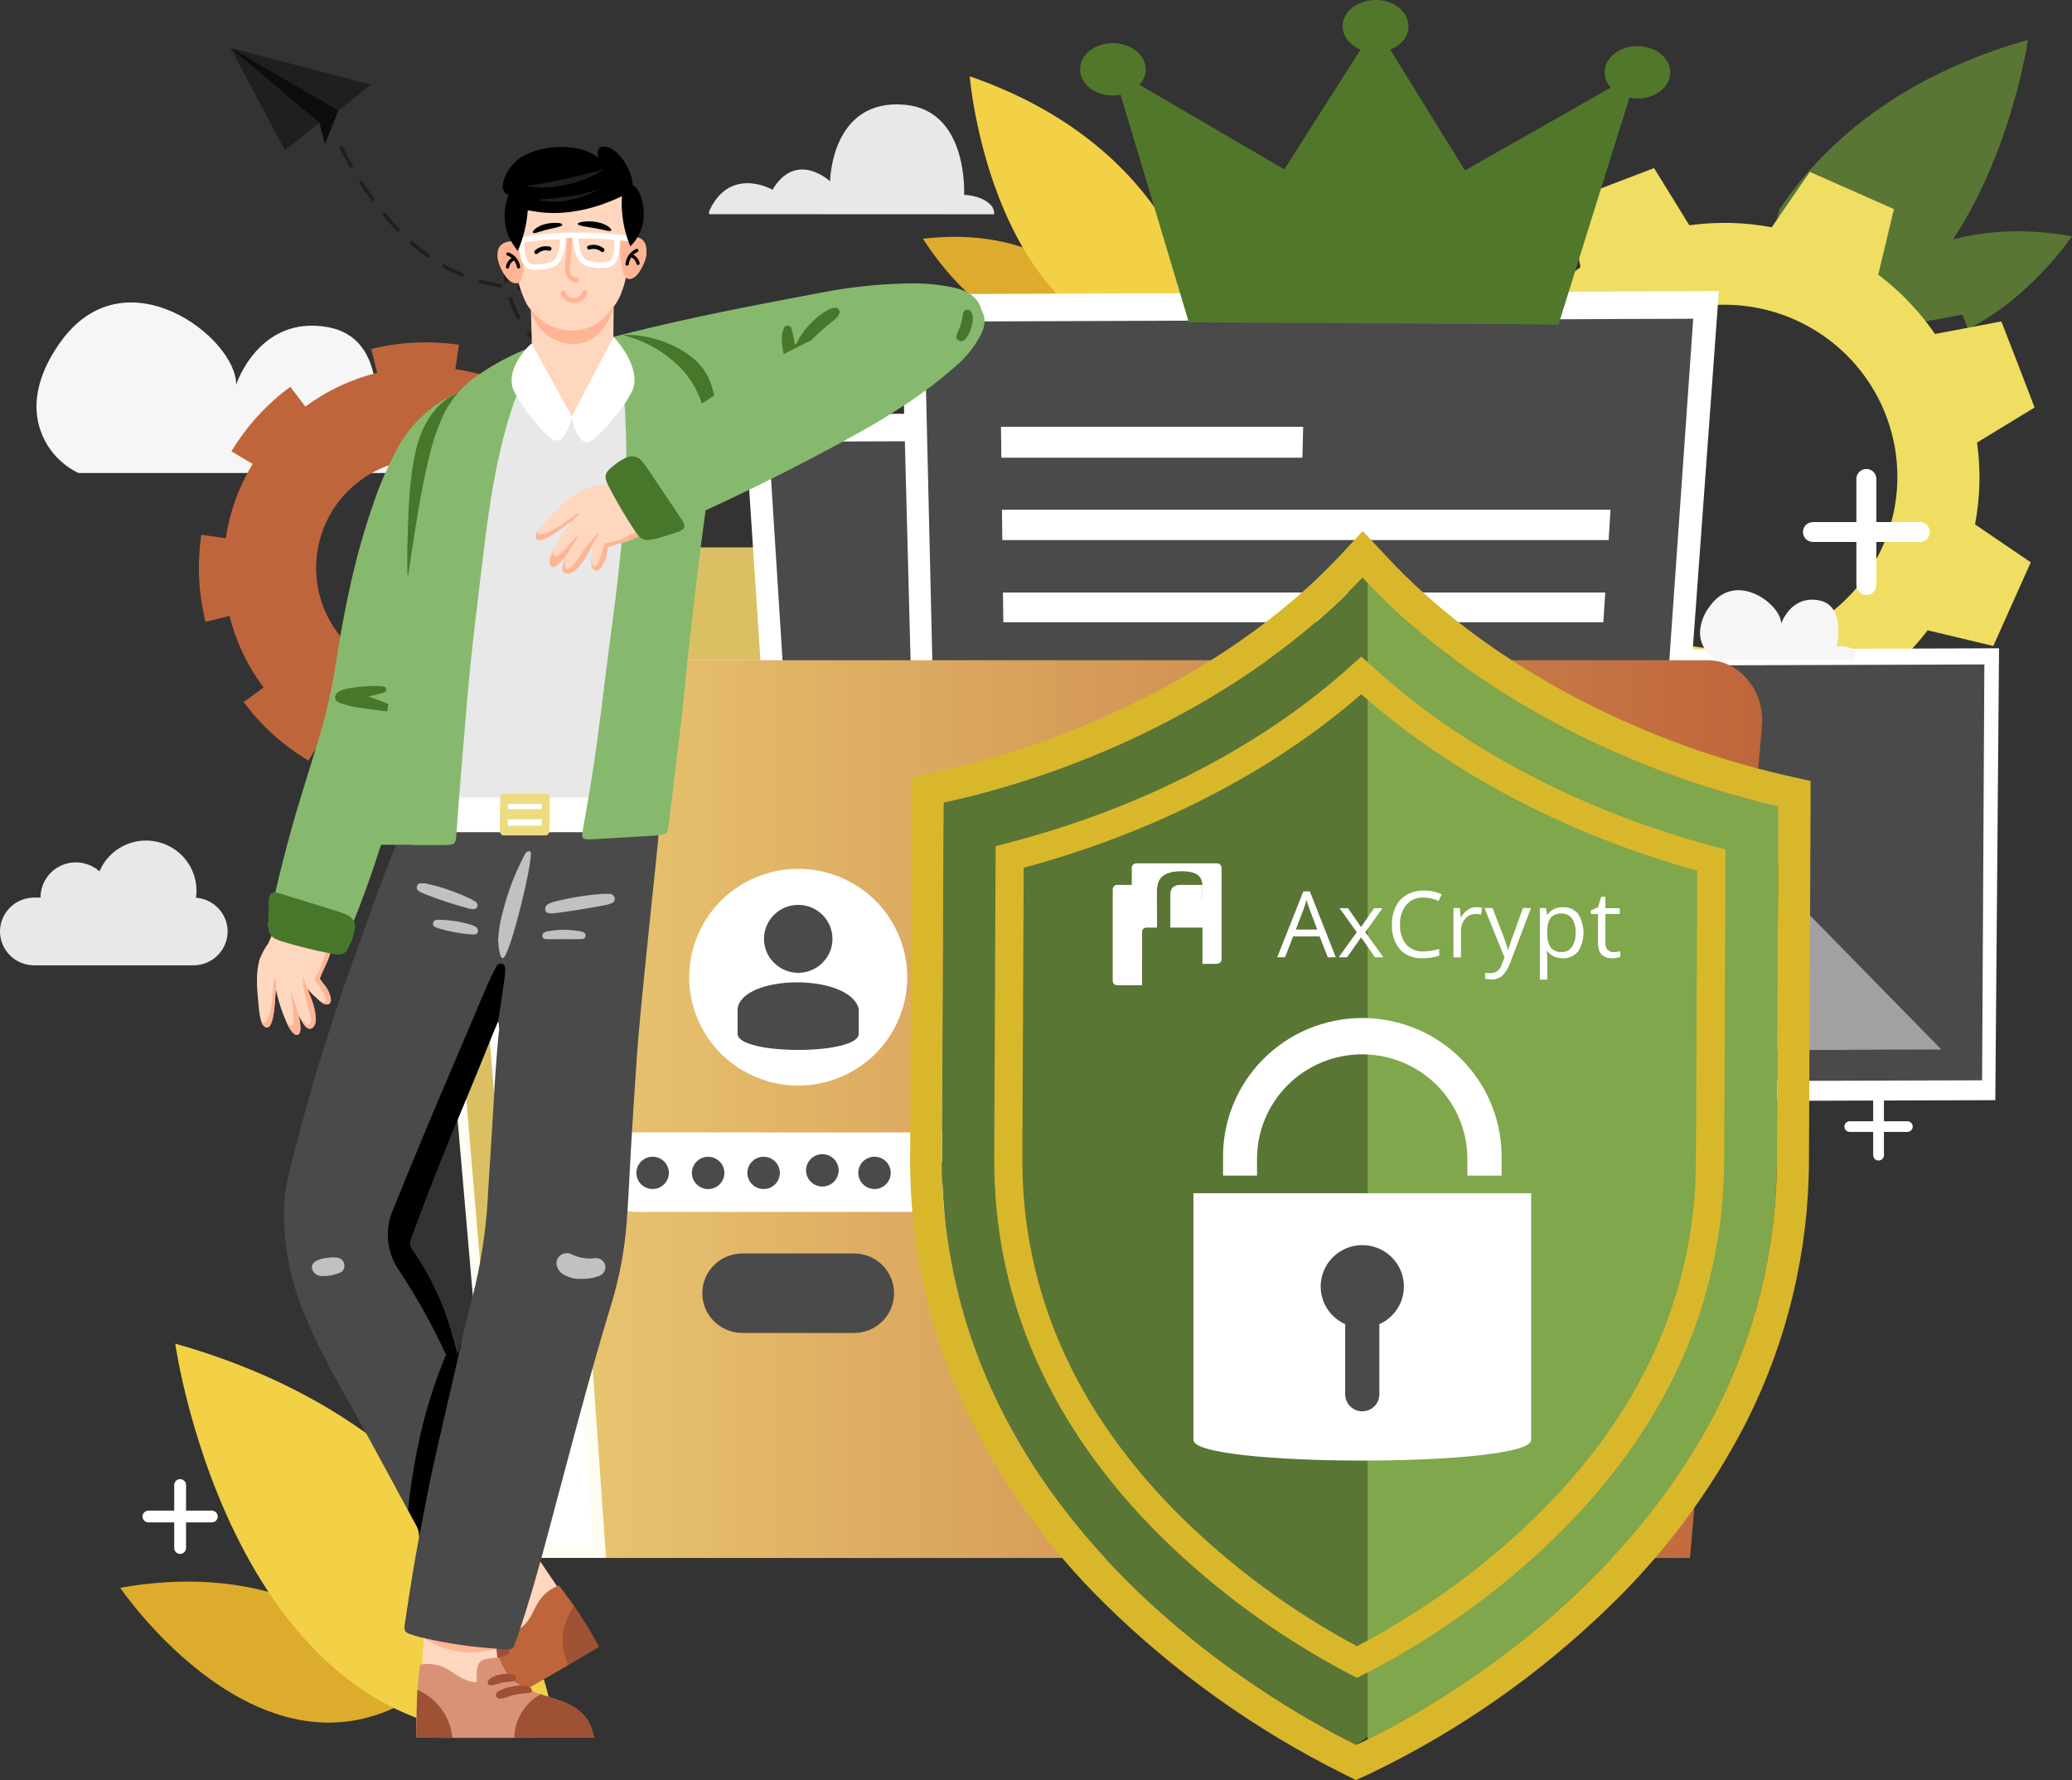 <svg width="540" height="464" viewBox="0 0 540 464" fill="none" xmlns="http://www.w3.org/2000/svg">
<rect x="0" y="0" width="540" height="464" fill="#333333" stroke="none"/>
<path d="M20.46 123.298H107.86C108.285 122.796 108.599 122.211 108.782 121.581C108.965 120.951 109.013 120.289 108.922 119.639C108.831 118.99 108.603 118.366 108.254 117.81C107.905 117.253 107.442 116.776 106.895 116.409C102.871 113.673 97.027 114.893 97.027 114.893C97.027 114.893 103.386 88.448 85.393 85.265C67.4 82.082 61.534 100.286 61.534 100.286C61.819 88.187 32.532 65.47 15.68 89.266C11.294 95.436 9.616 100.897 9.507 105.617C9.44 109.297 10.437 112.919 12.378 116.053C14.32 119.187 17.125 121.701 20.46 123.298Z" fill="#F6F6F6"/>
<path d="M461.679 63.039C470.293 69.514 477.824 77.303 483.992 86.116C520.56 66.832 528.498 10.399 528.498 10.399C494.507 20.025 474.925 37.978 463.719 54.58L461.679 63.039Z" fill="#597635"/>
<path d="M479.946 80.72C481.58 82.747 483.148 84.84 484.628 87.009L511.448 81.995L512.895 85.712C528.958 77.874 540 61.578 540 61.578C504.979 55.354 486.185 73.154 479.946 80.72Z" fill="#597635"/>
<path d="M368.414 142.505L372.799 153.667L377.12 164.829L394.422 161.559C398.473 167.484 403.474 172.709 409.224 177.027L405.025 194.032L415.989 198.883L426.954 203.734L436.888 189.291C443.965 190.622 451.212 190.799 458.346 189.814L467.545 204.726L478.773 200.42L490.122 196.213L486.832 179.011C492.789 174.983 498.041 170.012 502.38 164.295L519.496 168.372L524.375 157.471L529.255 146.571L514.726 136.695C516.071 129.66 516.249 122.454 515.253 115.362L530.252 106.216L525.921 94.945L521.59 83.782L504.288 87.053C500.24 81.131 495.244 75.91 489.497 71.596L493.597 54.503L482.633 49.652L471.668 44.801L461.745 59.245C454.665 57.908 447.413 57.731 440.276 58.722L431.077 43.81L419.849 48.105L408.621 52.465L411.911 69.666C405.951 73.69 400.695 78.658 396.352 84.371L379.236 80.294L374.356 91.195L369.477 102.096L384.005 111.961C382.666 119 382.488 126.209 383.479 133.304L368.414 142.505ZM404.52 119.046C405.566 110.232 409.218 101.923 415.013 95.172C420.808 88.42 428.487 83.528 437.079 81.115C445.671 78.703 454.789 78.876 463.281 81.615C471.773 84.354 479.258 89.535 484.788 96.503C490.319 103.471 493.647 111.912 494.352 120.76C495.057 129.608 493.107 138.466 488.748 146.212C484.39 153.958 477.819 160.246 469.866 164.279C461.914 168.313 452.937 169.912 444.07 168.874C438.178 168.191 432.478 166.359 427.298 163.485C422.119 160.61 417.56 156.749 413.882 152.121C410.205 147.493 407.481 142.19 405.867 136.514C404.253 130.839 403.781 124.903 404.476 119.046H404.52Z" fill="#EFDE62"/>
<path d="M291.781 84.022C291.781 84.022 277.878 57.86 240.554 62.221C240.554 62.221 263.262 100.34 291.781 84.022Z" fill="#DDAC2D"/>
<path d="M315.432 92.1C315.432 92.1 313.842 41.106 252.725 19.883C252.725 19.883 258.887 95.926 315.432 92.1Z" fill="#F2D147"/>
<path d="M109 441.697C109 441.697 86.15 404.133 31.326 413.868C31.326 413.868 68.233 468.284 109 441.697Z" fill="#DDAC2D"/>
<path d="M144.734 451.605C144.734 451.605 137.925 376.314 45.679 350.229C45.635 350.196 61.402 462.124 144.734 451.605Z" fill="#F2D147"/>
<path d="M216.717 91.032L217.254 91.806L216.87 92.068C215.456 93.049 213.998 93.997 212.485 94.913L212.09 95.153L211.596 94.357L211.991 94.117C213.45 93.212 214.908 92.275 216.3 91.305L216.717 91.032ZM207.945 96.483L208.395 97.3L207.978 97.518C206.454 98.358 204.897 99.142 203.351 99.873L202.923 100.08L202.529 99.23L202.945 99.033C204.469 98.314 206.015 97.529 207.529 96.701L207.945 96.483ZM161.554 53.512C162.086 54.092 162.563 54.72 162.979 55.387L163.22 55.779L162.431 56.281L162.179 55.877C161.795 55.257 161.355 54.673 160.863 54.133C160.246 53.443 159.542 52.835 158.769 52.324L158.374 52.073L158.878 51.288L159.273 51.55C160.12 52.096 160.888 52.757 161.554 53.512ZM164.843 59.856L164.909 60.314C165.144 62.134 164.737 63.98 163.758 65.535L163.527 65.939L162.716 65.47L162.946 65.067C163.815 63.69 164.179 62.057 163.977 60.445L163.911 59.987L164.843 59.856ZM154.668 49.86L154.558 50.787L154.087 50.732C152.423 50.542 150.739 50.638 149.109 51.016L148.648 51.114L148.451 50.198L148.911 50.1C150.647 49.702 152.438 49.603 154.207 49.806L154.668 49.86ZM198.669 100.897L199.02 101.758L198.581 101.933C196.948 102.587 195.292 103.176 193.68 103.688L193.242 103.83L192.957 102.947L193.395 102.805C194.996 102.293 196.619 101.715 198.231 101.072L198.669 100.897ZM160.084 68.468L160.676 69.187L160.304 69.481C158.926 70.568 157.429 71.497 155.841 72.25L155.413 72.457L155.008 71.618L155.424 71.411C156.954 70.69 158.396 69.798 159.723 68.751L160.084 68.468ZM144.405 51.67L144.822 52.498L144.405 52.705C142.893 53.465 141.467 54.382 140.151 55.441L139.789 55.725L139.197 55.005L139.558 54.711C140.917 53.617 142.387 52.667 143.944 51.877L144.405 51.67ZM188.954 104.069L189.174 104.974L188.713 105.083C186.992 105.487 185.27 105.814 183.593 106.064L183.132 106.13L182.99 105.203L183.461 105.138C185.117 104.898 186.805 104.571 188.494 104.178L188.954 104.069ZM151.082 73.111L151.356 74.005L150.907 74.136C149.229 74.607 147.522 74.972 145.797 75.226L145.337 75.291L145.194 74.376L145.655 74.3C147.337 74.05 149.001 73.686 150.633 73.21L151.082 73.111ZM136.828 58.624L136.532 58.984C136.105 59.496 135.71 60.074 135.337 60.565C134.768 61.41 134.27 62.299 133.846 63.224L133.659 63.65L132.804 63.257L133.002 62.832C133.448 61.861 133.98 60.93 134.591 60.052C134.975 59.496 135.392 58.962 135.83 58.406L136.127 58.047L136.828 58.624ZM178.801 105.617V106.544H178.341C176.602 106.637 174.86 106.637 173.121 106.544H172.65V105.617H173.121C174.827 105.705 176.536 105.705 178.242 105.617H178.801ZM141.039 74.812V75.749H140.567C138.827 75.811 137.084 75.775 135.348 75.64H134.877L134.953 74.714H135.414C137.117 74.842 138.827 74.879 140.534 74.823L141.039 74.812ZM168.615 105.116L168.461 106.042L168.001 105.955C166.283 105.663 164.584 105.27 162.913 104.778L162.464 104.647L162.738 103.753L163.187 103.884C164.818 104.369 166.477 104.755 168.154 105.04L168.615 105.116ZM132.497 67.585L132.431 68.043C132.19 69.704 132.168 71.39 132.366 73.057V73.515L131.434 73.624V73.155C131.225 71.412 131.247 69.649 131.499 67.912L131.565 67.454L132.497 67.585ZM158.812 102.391L158.451 103.252L158.023 103.067C156.421 102.39 154.855 101.633 153.33 100.799L152.913 100.57L153.363 99.753L153.78 99.982C155.271 100.788 156.817 101.54 158.385 102.162L158.812 102.391ZM130.831 74.125L130.666 75.041L130.206 74.954C128.493 74.643 126.799 74.243 125.129 73.755L124.679 73.635L124.943 72.73L125.392 72.861C127.03 73.337 128.692 73.73 130.37 74.038L130.831 74.125ZM133.342 77.395L133.495 77.842C134.049 79.437 134.735 80.983 135.545 82.464L135.765 82.878L134.942 83.314L134.723 82.911C133.879 81.384 133.171 79.786 132.607 78.137L132.453 77.701L133.342 77.395ZM149.789 97.453L149.251 98.227L148.868 97.965C147.437 96.992 146.058 95.948 144.734 94.837L144.383 94.542L144.986 93.834L145.348 94.128C146.647 95.228 148.005 96.258 149.416 97.213L149.789 97.453ZM138.023 86.421L138.298 86.803C139.316 88.159 140.415 89.455 141.587 90.683L141.905 91.021L141.225 91.664L140.907 91.326C139.703 90.072 138.575 88.747 137.53 87.359L137.256 86.977L138.023 86.421ZM120.984 71.4L120.622 72.261L120.195 72.087C118.584 71.41 117.016 70.635 115.502 69.765L115.096 69.536L115.557 68.729L115.973 68.958C117.471 69.808 119.02 70.565 120.611 71.226L120.984 71.4ZM89.252 38.055L89.461 38.48C90.228 39.995 91.04 41.51 91.884 42.993L92.114 43.396L91.303 43.854L91.073 43.45C90.217 41.957 89.395 40.431 88.617 38.894L88.408 38.48L89.252 38.055ZM94.296 46.982L94.548 47.375C95.48 48.825 96.456 50.253 97.443 51.604L97.717 51.986L96.95 52.531L96.676 52.149C95.678 50.787 94.702 49.348 93.759 47.876L93.507 47.484L94.296 46.982ZM112.048 66.495L111.5 67.258L111.116 66.974C109.756 65.993 108.386 64.892 107.059 63.704L106.708 63.399L107.333 62.701L107.684 63.006C108.989 64.097 110.327 65.187 111.675 66.2L112.048 66.495ZM100.283 55.289L100.579 55.648C101.675 56.978 102.772 58.254 103.989 59.475L104.307 59.812L103.638 60.456L103.309 60.118C102.125 58.875 100.974 57.585 99.855 56.248L99.559 55.888L100.283 55.289Z" fill="#1E1F1E"/>
<path d="M84.691 37.585L83.211 31.971C83.211 31.971 67.071 21.703 66.885 21.474L60.13 12.524L71.468 17.332L88.189 28.799L84.691 37.585Z" fill="#0D0D0D"/>
<path d="M96.654 22.052L60.13 12.524L88.2 28.81L96.654 22.052Z" fill="#1E1F1E"/>
<path d="M83.211 31.971L74.264 39.188L60.13 12.524L83.211 31.971Z" fill="#1E1F1E"/>
<path d="M259.084 55.856C259.117 55.411 259.055 54.965 258.902 54.546C258.749 54.127 258.508 53.745 258.196 53.425C256.957 52.106 254.83 51.027 251.256 50.776C251.256 50.776 252.484 28.756 235.752 27.296C216.563 25.628 216.333 47.266 216.333 47.266C216.333 47.266 207.561 39.036 201.322 49.446C201.322 49.446 190.445 43.2 184.963 54.733C184.801 55.072 184.751 55.454 184.821 55.823L259.084 55.856Z" fill="#E8E8E8"/>
<path d="M486.416 155.107C485.724 155.107 485.06 154.834 484.57 154.347C484.081 153.86 483.806 153.201 483.806 152.513V124.825C483.809 124.139 484.085 123.481 484.574 122.997C485.063 122.513 485.726 122.241 486.416 122.241C487.105 122.241 487.766 122.513 488.253 122.998C488.741 123.482 489.014 124.14 489.014 124.825V152.513C489.016 152.853 488.95 153.19 488.82 153.505C488.69 153.819 488.499 154.105 488.257 154.346C488.016 154.587 487.729 154.779 487.413 154.909C487.097 155.04 486.758 155.107 486.416 155.107Z" fill="white"/>
<path d="M469.881 138.668C469.881 137.983 470.155 137.326 470.642 136.842C471.129 136.357 471.79 136.085 472.479 136.085H500.341C501.03 136.085 501.691 136.357 502.178 136.842C502.666 137.326 502.939 137.983 502.939 138.668C502.939 139.355 502.666 140.013 502.179 140.499C501.692 140.985 501.031 141.26 500.341 141.263H472.479C471.789 141.26 471.128 140.985 470.641 140.499C470.154 140.013 469.881 139.355 469.881 138.668Z" fill="white"/>
<path d="M46.94 405.037C46.532 405.034 46.141 404.871 45.854 404.583C45.566 404.295 45.405 403.906 45.405 403.5V387.073C45.405 386.668 45.566 386.28 45.854 385.994C46.142 385.708 46.533 385.547 46.94 385.547C47.348 385.547 47.74 385.707 48.029 385.993C48.319 386.279 48.483 386.667 48.486 387.073V403.5C48.486 403.702 48.446 403.902 48.368 404.089C48.291 404.275 48.177 404.444 48.033 404.587C47.889 404.73 47.719 404.843 47.532 404.92C47.344 404.998 47.143 405.037 46.94 405.037Z" fill="white"/>
<path d="M37.137 395.293C37.137 394.885 37.3 394.494 37.59 394.206C37.88 393.918 38.273 393.756 38.683 393.756H55.207C55.615 393.759 56.006 393.922 56.293 394.21C56.581 394.498 56.742 394.887 56.742 395.293C56.742 395.698 56.58 396.086 56.292 396.372C56.005 396.658 55.614 396.819 55.207 396.819H38.683C38.275 396.819 37.883 396.659 37.594 396.373C37.304 396.087 37.14 395.699 37.137 395.293Z" fill="white"/>
<path d="M255.642 172.101L255.412 156.121C255.302 148.784 249.929 142.789 243.449 142.789H118.145C111.643 142.789 106.895 148.784 107.531 156.121L129.131 406.085H411.911L428.434 172.101H255.642Z" fill="#FFFDF1"/>
<path d="M258.525 171.991L258.317 156.01C258.218 148.674 252.835 142.679 246.376 142.679H121.061C114.559 142.679 109.8 148.674 110.425 156.01L131.675 405.997H414.465L431.307 171.991H258.525Z" fill="#DBC063"/>
<path d="M120.491 182.991L138.605 406.085H400.562L414.981 181.759L120.491 182.991Z" fill="white"/>
<path d="M443.686 172.101H149.339C143.298 172.101 139.175 176.657 138.758 182.914L154.854 406.085H439.169L457.809 189.258C458.598 180.265 451.943 172.101 443.686 172.101Z" fill="#FFFDF1"/>
<path d="M520.012 286.765L386.813 287.157L375.212 169.462L520.987 168.982L520.012 286.765Z" fill="white"/>
<path d="M516.569 281.587L389.652 281.958L379.258 173.637L517.161 173.19L516.569 281.587Z" fill="#4A4A4A"/>
<path d="M399.663 273.881L481.745 273.63L434.202 225.612L399.663 273.881Z" fill="#A1A1A1"/>
<path d="M436.987 273.761L505.955 273.554L467.337 234.126L436.987 273.761Z" fill="#A1A1A1"/>
<path d="M470.385 214.395C470.572 220.554 466.295 225.514 460.846 225.525C455.397 225.536 450.759 220.608 450.473 214.46C450.188 208.312 454.465 203.156 460.013 203.146C465.561 203.135 470.199 208.203 470.385 214.395Z" fill="#A1A1A1"/>
<path d="M400.475 307.127L207.145 307.792L193.955 108.004L407.064 107.187L400.475 307.127Z" fill="white"/>
<path d="M395.135 298.386L211.969 299.029L200.336 115.145L400.683 114.382L395.135 298.386Z" fill="#4A4A4A"/>
<path d="M433.401 275.821L240.039 276.486L234.82 76.697L447.962 75.88L433.401 275.821Z" fill="white"/>
<path d="M428.412 267.078L245.214 267.722L240.916 83.837L441.285 83.074L428.412 267.078Z" fill="#4A4A4A"/>
<path d="M339.631 111.242H260.872L260.971 119.309H339.423L339.631 111.242Z" fill="white"/>
<path d="M419.235 140.771H261.223L261.135 132.868H419.729L419.235 140.771Z" fill="white"/>
<path d="M417.864 162.181H261.486L261.387 154.441H418.358L417.864 162.181Z" fill="white"/>
<path d="M416.45 184.495H261.749L261.661 176.93H416.932L416.45 184.495Z" fill="#D1E3FD"/>
<path d="M459.179 189.291L440.441 406.095H157.947L142.223 182.881C142.684 176.646 146.806 172.101 152.782 172.101H445.166C453.401 172.101 460.035 180.233 459.179 189.291Z" fill="url(#paint0_linear_1780_214)"/>
<path d="M157.409 403.425H128.868L129.098 406.085H157.596L157.409 403.425Z" fill="#FFFDF1"/>
<path d="M96.171 172.34C92.51 170.139 89.393 167.15 87.049 163.592C84.706 160.034 83.196 155.998 82.63 151.782C82.065 147.567 82.46 143.279 83.784 139.235C85.109 135.191 87.329 131.494 90.283 128.417C93.237 125.34 96.847 122.962 100.849 121.458C104.85 119.954 109.14 119.362 113.403 119.727C117.665 120.091 121.79 121.403 125.475 123.564C129.159 125.725 132.308 128.681 134.69 132.214L161.181 132.356C159.427 126.76 156.732 121.501 153.209 116.801L158.396 112.964C153.812 106.807 148.051 101.61 141.444 97.67L138.155 103.175C132.19 99.589 125.566 97.221 118.671 96.209L119.603 89.865C111.991 88.745 104.232 89.115 96.763 90.955L98.309 97.179C91.543 98.843 85.18 101.833 79.593 105.976L75.656 100.82C69.478 105.374 64.262 111.093 60.306 117.651L65.843 120.921C62.239 126.856 59.857 133.444 58.836 140.303L54.319 139.638L52.466 139.387C51.344 146.955 51.716 154.667 53.562 162.093L59.823 160.545C61.501 167.281 64.517 173.615 68.694 179.175L63.507 183.012C68.076 189.157 73.823 194.343 80.415 198.273L83.704 192.768C88.609 195.713 93.964 197.841 99.559 199.068C98.923 191.024 98.2 181.911 97.498 173.048C97.081 172.863 96.621 172.612 96.171 172.34Z" fill="#BF653B"/>
<path d="M51.084 233.994C51.167 233.409 51.211 232.819 51.216 232.228C51.228 229.201 50.184 226.264 48.262 223.917C46.34 221.57 43.658 219.958 40.674 219.356C37.691 218.754 34.589 219.2 31.899 220.617C29.209 222.034 27.096 224.334 25.921 227.127C24.596 225.943 22.955 225.167 21.195 224.892C19.436 224.618 17.634 224.857 16.009 225.58C14.384 226.304 13.005 227.481 12.039 228.969C11.074 230.457 10.563 232.191 10.57 233.961H8.881C6.528 233.967 4.272 234.899 2.608 236.554C0.943 238.209 0.006 240.451 0 242.791H0C0.006 245.131 0.943 247.374 2.608 249.028C4.272 250.683 6.528 251.615 8.881 251.621H50.438C52.792 251.615 55.049 250.683 56.715 249.029C58.381 247.374 59.321 245.132 59.33 242.791C59.32 240.563 58.465 238.42 56.937 236.79C55.409 235.159 53.32 234.161 51.084 233.994Z" fill="#E8E8E8"/>
<path d="M222.583 326.728H193.461C192.092 326.726 190.737 326.993 189.472 327.513C188.206 328.032 187.057 328.795 186.088 329.757C185.12 330.719 184.352 331.861 183.828 333.118C183.303 334.375 183.034 335.722 183.034 337.083C183.034 338.444 183.303 339.792 183.828 341.049C184.352 342.306 185.12 343.448 186.088 344.41C187.057 345.371 188.206 346.134 189.472 346.654C190.737 347.174 192.092 347.44 193.461 347.439H222.583C223.952 347.44 225.308 347.174 226.573 346.654C227.838 346.134 228.988 345.371 229.956 344.41C230.924 343.448 231.693 342.306 232.217 341.049C232.741 339.792 233.011 338.444 233.011 337.083C233.011 335.722 232.741 334.375 232.217 333.118C231.693 331.861 230.924 330.719 229.956 329.757C228.988 328.795 227.838 328.032 226.573 327.513C225.308 326.993 223.952 326.726 222.583 326.728Z" fill="#4A4A4A"/>
<path d="M218.904 280.807C233.4 274.838 240.284 258.316 234.279 243.905C228.275 229.494 211.656 222.65 197.161 228.619C182.665 234.589 175.781 251.11 181.785 265.522C187.79 279.933 204.408 286.776 218.904 280.807Z" fill="white"/>
<path d="M208.066 253.583C209.411 253.573 210.736 253.262 211.943 252.673C213.15 252.084 214.208 251.233 215.04 250.182C216.283 248.635 216.96 246.712 216.958 244.732C216.958 242.378 216.018 240.121 214.344 238.457C212.67 236.793 210.4 235.858 208.033 235.858C205.666 235.858 203.396 236.793 201.722 238.457C200.048 240.121 199.108 242.378 199.108 244.732C199.106 246.712 199.783 248.635 201.027 250.182C201.866 251.24 202.935 252.096 204.154 252.685C205.373 253.274 206.711 253.581 208.066 253.583Z" fill="#4A4A4A"/>
<path d="M223.811 269.455C223.811 275.08 192.233 275.08 192.233 269.455V262.915C193.483 253.954 221.235 253.584 223.811 262.915V269.455Z" fill="#4A4A4A"/>
<path d="M250.335 295.17H165.731C159.979 295.17 155.315 299.806 155.315 305.526V305.537C155.315 311.256 159.979 315.892 165.731 315.892H250.335C256.088 315.892 260.751 311.256 260.751 305.537V305.526C260.751 299.806 256.088 295.17 250.335 295.17Z" fill="white"/>
<path d="M174.206 306.683C174.743 304.421 173.334 302.155 171.059 301.621C168.784 301.087 166.505 302.488 165.968 304.75C165.431 307.011 166.84 309.277 169.115 309.811C171.39 310.345 173.669 308.944 174.206 306.683Z" fill="#4A4A4A"/>
<path d="M187.545 308.707C189.198 307.064 189.198 304.399 187.545 302.756C185.892 301.113 183.212 301.113 181.56 302.756C179.907 304.399 179.907 307.064 181.56 308.707C183.212 310.35 185.892 310.35 187.545 308.707Z" fill="#4A4A4A"/>
<path d="M202.004 308.7C203.657 307.057 203.657 304.393 202.004 302.749C200.351 301.106 197.671 301.106 196.019 302.749C194.366 304.393 194.366 307.057 196.019 308.7C197.671 310.343 200.351 310.343 202.004 308.7Z" fill="#4A4A4A"/>
<path d="M218.51 305.732C218.884 303.431 217.312 301.265 214.998 300.893C212.683 300.521 210.504 302.085 210.13 304.385C209.756 306.686 211.329 308.852 213.643 309.224C215.957 309.596 218.136 308.032 218.51 305.732Z" fill="#4A4A4A"/>
<path d="M232.031 306.683C232.568 304.421 231.159 302.155 228.884 301.621C226.609 301.087 224.329 302.488 223.793 304.75C223.256 307.011 224.665 309.277 226.94 309.811C229.214 310.345 231.494 308.944 232.031 306.683Z" fill="#4A4A4A"/>
<path d="M245.365 308.715C247.018 307.071 247.018 304.407 245.365 302.764C243.713 301.121 241.033 301.121 239.38 302.764C237.727 304.407 237.727 307.071 239.38 308.715C241.033 310.358 243.713 310.358 245.365 308.715Z" fill="#4A4A4A"/>
<path d="M489.584 302.495C489.4 302.496 489.218 302.461 489.048 302.393C488.878 302.324 488.723 302.222 488.592 302.093C488.462 301.964 488.358 301.811 488.288 301.643C488.217 301.474 488.181 301.293 488.181 301.11V286.187C488.181 285.817 488.329 285.462 488.592 285.201C488.855 284.939 489.212 284.792 489.584 284.792C489.956 284.792 490.313 284.939 490.577 285.201C490.84 285.462 490.988 285.817 490.988 286.187V301.11C490.988 301.293 490.951 301.474 490.881 301.643C490.81 301.811 490.706 301.964 490.576 302.093C490.445 302.222 490.291 302.324 490.12 302.393C489.95 302.461 489.768 302.496 489.584 302.495Z" fill="white"/>
<path d="M480.681 293.643C480.681 293.461 480.717 293.28 480.788 293.111C480.859 292.942 480.962 292.789 481.093 292.66C481.223 292.532 481.378 292.43 481.548 292.361C481.719 292.292 481.901 292.257 482.085 292.259H497.084C497.268 292.257 497.45 292.292 497.621 292.361C497.791 292.43 497.946 292.532 498.076 292.66C498.207 292.789 498.31 292.942 498.381 293.111C498.451 293.28 498.488 293.461 498.488 293.643C498.488 294.013 498.34 294.368 498.077 294.63C497.814 294.892 497.457 295.039 497.084 295.039H482.085C481.712 295.039 481.355 294.892 481.092 294.63C480.829 294.368 480.681 294.013 480.681 293.643Z" fill="white"/>
<path d="M355.333 150.746L355.146 150.55C329.763 177.584 289.249 199.745 245.905 209.185C245.905 212.063 245.817 228.01 245.488 301.503C245.039 399.609 338.908 447.474 353.48 454.822C443.533 392.088 409.827 200.061 355.333 150.746Z" fill="#597635"/>
<path d="M356.407 151.792V453.469C377.394 443.201 462.666 395.401 463.083 302.516C463.412 229.013 463.488 213.076 463.499 210.187C420.913 200.475 381.571 178.488 356.407 151.792Z" fill="#80A74C"/>
<path d="M465.353 202.099C424.783 192.877 385.924 171.577 361.451 145.142L361.188 144.87L355.168 138.438L349.072 144.979C324.423 171.228 285.192 192.234 244.118 201.172L237.616 202.589V209.206C237.616 211.212 237.561 219.496 237.429 248.95L237.199 301.535C237.03 325.058 242.325 348.302 252.67 369.457C261.638 387.505 273.575 403.937 287.988 418.075C306.13 435.908 326.98 450.795 349.774 462.19L353.359 463.999L357.01 462.332C379.994 451.287 401.026 436.613 419.29 418.881C433.899 404.822 446.053 388.443 455.254 370.417C465.847 349.328 471.39 326.088 471.449 302.516C471.778 227.922 471.844 213.054 471.866 210.187V203.57L465.353 202.099ZM463.083 302.472C462.644 400.524 367.591 448.357 353.436 454.821C338.864 447.474 245.006 399.554 245.445 301.502C245.774 228.01 245.839 212.116 245.861 209.184C289.205 199.744 329.719 177.572 355.103 150.549L355.289 150.745C380.442 177.91 420.299 200.344 463.456 210.143C463.488 213.021 463.412 228.969 463.083 302.472Z" fill="#D9B72B"/>
<path d="M353.622 437.326L351.945 436.454C333.877 427.013 317.31 414.973 302.779 400.722C273.635 371.878 258.92 338.588 259.118 301.71L259.48 220.533L262.221 219.835C297.308 210.831 329.292 194.317 352.318 173.322L354.752 171.142L357.504 173.562C380.321 194.687 412.097 211.42 446.976 220.696L449.706 221.416L449.344 302.593C449.18 339.47 434.191 372.641 404.784 401.212C390.496 414.964 374.301 426.612 356.692 435.8L353.622 437.326ZM266.793 226.179L266.442 301.743C266.289 336.571 280.258 368.139 307.954 395.544C321.503 408.83 336.887 420.128 353.644 429.096C370.476 420.269 385.963 409.112 399.641 395.958C427.623 368.793 441.877 337.356 441.998 302.517L442.338 226.953C408.534 217.568 377.646 201.326 354.774 180.941C331.715 201.119 300.707 217.077 266.793 226.179Z" fill="#D9B72B"/>
<path d="M375.102 319.937H333.469V371.813H375.102V319.937Z" fill="#4A4A4A"/>
<path d="M311.035 311.02V375.334C311.035 382.496 399.038 382.496 399.038 375.334V311.02H311.035ZM359.488 345.193V363.441C359.488 364.615 359.019 365.741 358.184 366.57C357.349 367.4 356.217 367.867 355.036 367.867C353.856 367.867 352.723 367.4 351.889 366.57C351.054 365.741 350.585 364.615 350.585 363.441V345.161C348.323 344.148 346.478 342.395 345.359 340.195C344.24 337.994 343.913 335.478 344.434 333.067C344.955 330.656 346.291 328.495 348.221 326.945C350.15 325.395 352.556 324.549 355.036 324.549C357.517 324.549 359.923 325.395 361.852 326.945C363.782 328.495 365.118 330.656 365.639 333.067C366.16 335.478 365.833 337.994 364.714 340.195C363.595 342.395 361.75 344.148 359.488 345.161V345.193Z" fill="white"/>
<path d="M391.341 306.43H382.427V302.07C382.427 294.842 379.539 287.911 374.398 282.8C369.257 277.689 362.285 274.818 355.015 274.818C347.745 274.818 340.773 277.689 335.632 282.8C330.491 287.911 327.603 294.842 327.603 302.07V306.43H318.744V302.07C318.66 297.278 319.537 292.518 321.324 288.067C323.11 283.616 325.77 279.563 329.149 276.145C332.528 272.726 336.558 270.011 341.004 268.158C345.449 266.305 350.222 265.351 355.042 265.351C359.863 265.351 364.635 266.305 369.081 268.158C373.527 270.011 377.556 272.726 380.935 276.145C384.314 279.563 386.975 283.616 388.761 288.067C390.548 292.518 391.425 297.278 391.341 302.07V306.43Z" fill="white"/>
<path d="M346.057 249.528L343.919 244.078H337.011L334.895 249.528H332.866L339.675 232.338H341.364L348.14 249.528H346.057ZM341.287 236.982C340.979 236.171 340.712 235.345 340.487 234.507C340.289 235.346 340.04 236.173 339.741 236.982L337.713 242.29H343.294L341.287 236.982ZM360.541 249.528H358.348L354.73 244.329L351.068 249.528H348.875L353.6 242.988L349.116 236.72H351.309L354.719 241.647L358.107 236.72H360.3L355.815 242.988L360.541 249.528ZM374.916 234.856C373.699 234.266 372.366 233.953 371.012 233.94C370.171 233.899 369.332 234.046 368.556 234.371C367.779 234.695 367.086 235.189 366.528 235.815C365.365 237.277 364.78 239.111 364.883 240.971C364.764 242.833 365.325 244.676 366.462 246.16C367.029 246.782 367.73 247.269 368.512 247.586C369.293 247.903 370.137 248.041 370.979 247.991C372.373 247.966 373.757 247.75 375.091 247.348V249.092C373.68 249.571 372.195 249.796 370.705 249.757C369.619 249.824 368.531 249.653 367.518 249.258C366.504 248.863 365.59 248.252 364.839 247.468C363.35 245.622 362.611 243.289 362.767 240.928C362.731 239.327 363.073 237.74 363.765 236.295C364.388 235.005 365.39 233.934 366.637 233.221C367.977 232.479 369.49 232.103 371.023 232.131C372.657 232.094 374.277 232.429 375.76 233.112L374.905 234.823L374.916 234.856ZM385.957 238.399C385.493 238.29 385.019 238.231 384.543 238.224C384.029 238.224 383.521 238.338 383.057 238.557C382.592 238.775 382.182 239.094 381.856 239.489C381.113 240.369 380.723 241.49 380.76 242.639V249.528H378.797V236.687H380.475L380.694 239.064H380.793C381.212 238.295 381.805 237.635 382.525 237.134C383.172 236.696 383.936 236.461 384.718 236.458C385.237 236.452 385.755 236.499 386.264 236.6L385.957 238.399ZM393.402 251.305C393.029 252.474 392.365 253.532 391.472 254.379C390.71 254.999 389.749 255.325 388.764 255.295C388.187 255.289 387.613 255.215 387.054 255.077V253.518C387.529 253.619 388.015 253.667 388.501 253.66C389.163 253.657 389.805 253.435 390.326 253.028C390.846 252.621 391.215 252.053 391.374 251.414L392.097 249.583L386.889 236.676H388.983L391.812 244.002C392.282 245.18 392.67 246.39 392.975 247.621H393.062C393.161 247.217 393.38 246.531 393.709 245.571C394.038 244.612 395.102 241.647 396.911 236.676H399.005L393.457 251.294L393.402 251.305ZM411.242 248.035C410.767 248.613 410.163 249.071 409.477 249.374C408.791 249.677 408.044 249.816 407.295 249.779C406.503 249.788 405.719 249.632 404.992 249.321C404.293 249.008 403.692 248.515 403.249 247.893H403.106C403.196 248.616 403.244 249.344 403.249 250.073V255.36H401.308V236.687H402.898L403.172 238.453H403.27C403.709 237.799 404.314 237.272 405.025 236.927C405.744 236.601 406.527 236.441 407.316 236.458C408.07 236.417 408.822 236.554 409.512 236.857C410.201 237.16 410.809 237.621 411.286 238.202C412.203 239.676 412.689 241.375 412.689 243.108C412.689 244.841 412.203 246.539 411.286 248.013L411.242 248.035ZM409.685 239.412C409.38 238.995 408.976 238.66 408.509 238.436C408.043 238.211 407.527 238.105 407.009 238.126C406.48 238.08 405.948 238.154 405.452 238.343C404.956 238.532 404.51 238.83 404.148 239.216C403.478 240.244 403.162 241.461 403.249 242.683V243.119C403.129 244.471 403.444 245.825 404.148 246.988C404.505 247.4 404.956 247.72 405.464 247.923C405.971 248.126 406.52 248.205 407.064 248.155C407.58 248.171 408.091 248.056 408.549 247.822C409.008 247.587 409.398 247.24 409.685 246.814C410.375 245.7 410.704 244.403 410.628 243.097C410.715 241.8 410.385 240.51 409.685 239.412ZM418.972 247.555C419.162 247.764 419.396 247.928 419.658 248.035C419.92 248.143 420.202 248.191 420.485 248.177C420.823 248.179 421.16 248.154 421.494 248.1C421.753 248.066 422.009 248.015 422.261 247.948V249.43C421.961 249.559 421.643 249.643 421.318 249.681C420.956 249.742 420.589 249.775 420.222 249.779C417.722 249.779 416.472 248.475 416.472 245.866V238.235H414.619V237.298L416.472 236.491L417.294 233.744H418.391V236.72H422.141V238.235H418.391V245.789C418.347 246.43 418.547 247.064 418.95 247.566L418.972 247.555Z" fill="white"/>
<path fill-rule="evenodd" clip-rule="evenodd" d="M317.197 251.239H313.382V241.745H305.048V233.548C305.048 232.305 305.048 230.681 307.954 230.659C310.86 230.637 310.86 232.327 310.86 233.548C310.86 234.769 313.513 236.404 313.382 233.548C313.25 230.692 314.478 227.094 307.954 227.094C301.43 227.094 301.441 230.637 301.463 233.548C301.485 236.458 301.54 241.745 301.54 241.745H298.788C298.639 241.738 298.491 241.76 298.351 241.812C298.212 241.863 298.084 241.942 297.977 242.044C297.869 242.146 297.783 242.269 297.725 242.405C297.666 242.541 297.636 242.687 297.636 242.835V251.185H296.123C295.825 251.188 295.538 251.076 295.321 250.873C295.104 250.67 294.975 250.391 294.961 250.095V226.19C294.961 225.883 295.083 225.589 295.301 225.373C295.519 225.156 295.815 225.034 296.123 225.034H317.197C317.505 225.037 317.799 225.16 318.016 225.376C318.233 225.592 318.357 225.884 318.36 226.19V250.095C318.343 250.39 318.213 250.667 317.997 250.87C317.781 251.073 317.495 251.185 317.197 251.185V251.239Z" fill="white"/>
<path fill-rule="evenodd" clip-rule="evenodd" d="M305.049 233.548C305.049 232.305 305.049 230.681 307.954 230.659H313.382V241.745H305.049V233.548ZM301.463 233.548C301.463 236.447 301.54 241.745 301.54 241.745H298.788C298.639 241.738 298.491 241.761 298.351 241.812C298.212 241.863 298.085 241.943 297.977 242.045C297.869 242.147 297.783 242.269 297.725 242.405C297.666 242.541 297.636 242.687 297.637 242.835V256.81H291.156C291.003 256.811 290.852 256.783 290.71 256.725C290.568 256.667 290.44 256.582 290.331 256.475C290.223 256.367 290.138 256.239 290.08 256.098C290.022 255.958 289.993 255.807 289.994 255.655V231.804C289.994 231.653 290.024 231.503 290.083 231.363C290.141 231.224 290.227 231.097 290.335 230.991C290.443 230.884 290.572 230.8 290.712 230.743C290.853 230.686 291.004 230.658 291.156 230.659H301.683C301.489 231.609 301.416 232.58 301.463 233.548Z" fill="white"/>
<path fill-rule="evenodd" clip-rule="evenodd" d="M138.341 403.359L122.892 411.96L132.004 432.072L150.512 421.378L138.341 403.359Z" fill="#FFD7BF"/>
<path fill-rule="evenodd" clip-rule="evenodd" d="M125.359 417.574C134.723 417.727 140.82 407.055 140.82 407.055L125.359 417.574Z" fill="#FFB494"/>
<path fill-rule="evenodd" clip-rule="evenodd" d="M126.982 422.043C127.739 421.672 130.271 420.113 131.796 420.495C133.32 420.876 133.988 422.675 135.293 424.626C140.063 421.574 138.583 416.015 145.666 413.257C149.569 418.289 153.053 423.63 156.082 429.226C143.133 437.119 129.383 444.749 116.149 452.456C115.655 451.137 115.363 449.751 115.283 448.346C115.283 444.618 117.092 441.719 119.548 438.961C122.837 435.244 126.927 431.243 127.223 426.501C127.25 425.011 127.17 423.521 126.982 422.043Z" fill="#BF653B"/>
<path fill-rule="evenodd" clip-rule="evenodd" d="M132.958 426.513C133.068 427.461 130.765 427.603 129.252 428.18C128.375 428.507 126.5 429.685 125.963 429.042C124.943 427.886 127.848 426.284 129.252 425.891C130.655 425.499 132.815 425.128 132.958 426.513Z" fill="#9E5133"/>
<path fill-rule="evenodd" clip-rule="evenodd" d="M132.739 430.578C132.585 431.886 130.052 431.908 128.528 432.388C127.739 432.649 126.884 433.009 126.138 433.314C125.392 433.619 124.241 434.404 123.945 433.816C123.32 432.562 125.261 431.309 126.752 430.654C128.627 429.815 132.947 428.616 132.739 430.578Z" fill="#9E5133"/>
<path d="M122.454 435.701C121.5 436.791 120.491 437.881 119.548 438.971C117.092 441.729 115.239 444.629 115.283 448.357C115.364 449.762 115.656 451.147 116.149 452.466C122.092 448.978 128.145 445.523 134.186 442.056C132.962 440.068 131.234 438.434 129.175 437.318C127.116 436.203 124.798 435.645 122.454 435.701Z" fill="#9E5133"/>
<path d="M148.078 433.99C150.764 432.41 153.44 430.818 156.082 429.227C153.966 425.531 151.828 421.902 149.613 418.599C148.001 420.796 147.009 423.381 146.739 426.087C146.469 428.793 146.931 431.522 148.078 433.99Z" fill="#9E5133"/>
<path fill-rule="evenodd" clip-rule="evenodd" d="M110.787 421.65L128.495 421.345L130.82 443.277L109.417 443.321L110.787 421.65Z" fill="#FFD7BF"/>
<path fill-rule="evenodd" clip-rule="evenodd" d="M129.383 429.705C126.225 430.698 122.881 430.964 119.604 430.482C116.327 430.001 113.204 428.785 110.469 426.926L129.383 429.705Z" fill="#FFB494"/>
<path fill-rule="evenodd" clip-rule="evenodd" d="M130.074 432.094C129.23 432.148 126.236 432.094 125.129 433.184C124.021 434.274 124.285 436.16 124.197 438.503C118.539 438.253 117.037 432.693 109.482 433.881C108.651 440.179 108.339 446.533 108.55 452.881C123.703 453.165 139.438 452.881 154.821 452.936C154.577 451.546 154.123 450.201 153.473 448.946C151.62 445.676 148.56 444.128 145.041 442.973C140.304 441.425 134.756 440.008 132.059 436.094C131.297 434.812 130.633 433.475 130.074 432.094Z" fill="#D89377"/>
<path fill-rule="evenodd" clip-rule="evenodd" d="M127.19 438.949C127.574 439.821 129.657 438.786 131.225 438.535C132.157 438.383 134.372 438.459 134.515 437.609C134.811 436.104 131.489 436.181 130.129 436.519C128.769 436.856 126.598 437.674 127.19 438.949Z" fill="#9E5133"/>
<path fill-rule="evenodd" clip-rule="evenodd" d="M129.383 442.34C130.173 443.43 132.377 442.144 133.934 441.806C134.745 441.621 135.666 441.501 136.466 441.403C137.267 441.305 138.659 441.403 138.659 440.727C138.572 439.332 136.269 439.223 134.646 439.408C132.585 439.637 128.287 440.771 129.383 442.34Z" fill="#9E5133"/>
<path d="M140.907 441.621C142.3 442.101 143.725 442.537 145.074 442.973C148.594 444.128 151.653 445.709 153.506 448.946C154.156 450.201 154.611 451.546 154.854 452.936C147.947 452.936 140.962 452.936 134.021 452.936C134.077 450.617 134.741 448.352 135.949 446.367C137.157 444.382 138.867 442.746 140.907 441.621Z" fill="#9E5133"/>
<path d="M117.914 452.991C114.79 452.991 111.665 452.936 108.583 452.882C108.583 448.63 108.583 444.434 108.781 440.466C111.288 441.555 113.456 443.29 115.062 445.492C116.668 447.695 117.653 450.283 117.914 452.991Z" fill="#9E5133"/>
<path d="M163.374 213.566C165.622 213.566 167.87 213.566 170.117 213.566C171.729 213.566 171.992 213.708 171.85 215.343C171.51 219.267 171.104 223.203 170.698 227.127C170.172 232.228 169.602 237.341 169.098 242.453C168.385 249.484 167.661 256.526 166.981 263.568C166.609 267.492 166.247 271.427 165.984 275.363C165.359 284.65 164.734 293.894 164.229 303.225C163.944 308.435 163.714 313.635 163.308 318.835C162.747 326.049 161.394 333.18 159.273 340.102C153.33 359.571 148.309 379.268 143.024 398.966C140.568 408.177 138.024 417.377 134.921 426.414C134.679 427.111 134.394 427.809 134.175 428.518C134.128 428.757 134.034 428.984 133.898 429.186C133.762 429.389 133.587 429.562 133.383 429.697C133.179 429.832 132.95 429.925 132.71 429.972C132.469 430.018 132.222 430.017 131.982 429.967C130.118 429.804 128.254 429.673 126.39 429.499C120.641 428.991 114.937 428.055 109.329 426.697C108.748 426.556 108.233 426.381 107.608 426.196C105.415 425.498 105.217 425.226 105.546 422.98C106.16 418.783 106.829 414.587 107.509 410.401C108.002 407.381 108.507 404.373 109.099 401.375C109.356 400.056 109.113 398.69 108.419 397.538C102.937 387.498 97.608 377.426 92.027 367.463C87.323 359.069 82.564 350.687 78.99 341.726C75.622 333.414 73.927 324.525 74.001 315.564C74.081 312.135 74.556 308.727 75.415 305.405C79.989 286.802 85.537 268.449 92.038 250.422C95.832 239.903 99.417 229.318 103.737 218.984C103.989 218.374 104.296 217.763 104.494 217.12C104.621 216.571 104.942 216.085 105.398 215.751C105.855 215.417 106.417 215.257 106.983 215.3H108.331C116.807 215.245 125.261 214.82 133.726 214.7C143.594 214.569 153.462 214.144 163.385 213.85L163.374 213.566ZM129.822 266.195C129.57 266.806 129.296 267.416 129.044 268.037C126.851 273.411 124.658 278.807 122.465 284.17C117.114 296.881 112.015 309.689 107.279 322.65C107.03 323.176 106.934 323.76 107 324.337C107.065 324.915 107.291 325.463 107.651 325.92C113.036 333.572 116.845 342.208 118.857 351.33C118.978 351.842 119.142 352.343 119.373 353.183C120.963 346.784 122.454 340.789 123.934 334.793C125.758 326.804 126.859 318.669 127.223 310.485C127.816 301.121 128.419 291.757 128.945 282.394C129.186 278.164 129.559 273.935 129.921 269.705C130.162 268.544 130.132 267.343 129.833 266.195H129.822Z" fill="#4A4A4A"/>
<path d="M130.721 251.185C129.624 250.967 129.284 252.09 128.879 252.842C128.232 254.019 127.651 255.229 127.124 256.461C123.999 263.797 120.907 271.155 117.761 278.491C112.563 290.613 107.494 302.792 102.553 315.03C101.353 317.656 100.87 320.55 101.153 323.421C101.436 326.291 102.475 329.037 104.164 331.381C108.709 338.304 112.74 345.547 116.225 353.052C116.493 353.669 116.816 354.26 117.19 354.818C117.826 355.69 118.616 355.57 119.021 354.534C119.338 353.754 119.513 352.923 119.537 352.082L119.241 353.248C119.011 352.409 118.846 351.907 118.725 351.395C116.746 342.261 112.967 333.606 107.607 325.931C107.247 325.474 107.021 324.926 106.955 324.348C106.889 323.771 106.986 323.187 107.234 322.661C111.971 309.7 117.103 296.892 122.421 284.181C124.679 278.818 126.806 273.422 128.999 268.048C129.252 267.427 129.526 266.816 129.778 266.206C129.855 266.413 131.697 254.03 131.653 253.43C131.642 252.558 131.839 251.414 130.721 251.185Z" fill="black"/>
<path d="M112.739 382.887C115.03 372.575 117.454 362.296 119.811 352.005C119.985 351.287 120.116 350.559 120.206 349.825C120.211 349.771 120.211 349.716 120.206 349.662C119.91 350.828 119.614 352.016 119.318 353.215C119.087 352.376 118.923 351.875 118.802 351.362C118.616 350.577 118.419 349.803 118.221 349.019C118.188 349.06 118.159 349.103 118.133 349.149C117.651 349.992 117.212 350.858 116.818 351.744C113.084 360.43 110.312 369.495 108.55 378.778C107.575 383.661 106.84 388.588 106.357 393.602L108.452 397.494C108.967 398.366 109.236 399.36 109.23 400.372C109.406 399.729 109.526 399.075 109.658 398.421C110.667 393.243 111.588 388.065 112.739 382.887Z" fill="black"/>
<path d="M151.532 333.343C149.865 333.434 148.209 333.02 146.784 332.155C146.001 331.702 145.42 330.969 145.161 330.106C144.999 329.646 144.974 329.149 145.088 328.675C145.203 328.202 145.453 327.771 145.808 327.435C146.207 327.031 146.725 326.764 147.287 326.672C147.848 326.58 148.425 326.668 148.933 326.923C150.802 327.858 152.91 328.219 154.986 327.958C155.303 327.909 155.626 327.922 155.938 327.997C156.25 328.072 156.543 328.208 156.802 328.396C157.061 328.585 157.28 328.822 157.446 329.095C157.612 329.368 157.723 329.67 157.771 329.986C157.83 330.583 157.674 331.181 157.331 331.674C156.987 332.168 156.479 332.523 155.896 332.678C154.498 333.179 153.016 333.405 151.532 333.343Z" fill="#C1C1C1"/>
<path d="M86.621 327.729C87.076 327.734 87.53 327.767 87.981 327.828C88.43 327.89 88.845 328.1 89.161 328.424C89.477 328.748 89.675 329.167 89.724 329.615C89.817 330.066 89.743 330.535 89.515 330.936C89.287 331.336 88.921 331.642 88.485 331.796C87.024 332.382 85.455 332.66 83.88 332.613C83.276 332.619 82.688 332.417 82.217 332.041C81.745 331.666 81.419 331.14 81.292 330.553C81.161 329.539 81.841 328.765 83.332 328.275C83.757 328.135 84.194 328.029 84.637 327.958C85.262 327.838 85.93 327.795 86.621 327.729Z" fill="#C1C1C1"/>
<path d="M129.822 245.059C129.948 242.448 130.386 239.861 131.127 237.352C132.32 232.626 134.045 228.047 136.269 223.704C136.675 222.865 137.179 221.524 138.21 221.949C139.416 222.418 132.892 249.801 131.017 249.746C130.14 249.724 129.877 246.007 129.822 245.059Z" fill="#C1C1C1"/>
<path d="M110.941 230.278C111.774 230.475 112.936 230.736 114.077 231.052C116.874 231.85 119.602 232.871 122.234 234.105C122.777 234.349 123.302 234.633 123.802 234.955C124.046 235.063 124.241 235.255 124.352 235.496C124.463 235.737 124.482 236.009 124.405 236.263C124.175 236.95 123.583 237.048 122.947 236.961C122.505 236.895 122.069 236.797 121.642 236.666C118.118 235.713 114.648 234.57 111.248 233.243C110.831 233.069 110.414 232.927 110.009 232.731C109.252 232.382 108.375 232.012 108.682 230.987C108.989 229.962 109.866 230.278 110.941 230.278Z" fill="#C1C1C1"/>
<path d="M122.618 243.544C119.927 243.327 117.264 242.845 114.669 242.106C114.523 242.077 114.38 242.037 114.241 241.986C113.561 241.691 112.651 241.506 112.882 240.525C113.068 239.718 113.879 239.718 114.559 239.74C117.404 239.807 120.227 240.262 122.947 241.092C123.234 241.177 123.507 241.302 123.759 241.462C124.042 241.574 124.276 241.783 124.418 242.05C124.561 242.318 124.603 242.627 124.537 242.923C124.318 243.653 123.66 243.621 123.057 243.588C122.91 243.581 122.764 243.567 122.618 243.544Z" fill="#C1C1C1"/>
<path d="M156.916 233.004C157.584 233.004 158.264 232.949 158.922 233.004C159.23 233.009 159.526 233.121 159.76 233.32C159.994 233.519 160.152 233.792 160.205 234.094C160.253 234.393 160.188 234.699 160.022 234.953C159.856 235.207 159.6 235.39 159.306 235.467C158.821 235.665 158.318 235.815 157.804 235.914C153.476 236.735 149.12 237.437 144.734 238.018C144.37 238.063 144.004 238.081 143.637 238.073C142.947 238.073 142.234 237.985 142.091 237.124C142.052 236.787 142.13 236.447 142.311 236.16C142.493 235.873 142.767 235.655 143.089 235.544C143.49 235.345 143.908 235.185 144.339 235.064C148.46 234.003 152.67 233.313 156.916 233.004Z" fill="#C1C1C1"/>
<path d="M146.927 244.797C145.436 244.797 143.933 244.797 142.442 244.797C141.905 244.797 141.346 244.589 141.346 243.946C141.346 243.303 141.784 243.02 142.311 242.856C145.384 242.186 148.568 242.186 151.642 242.856C152.168 242.965 152.672 243.249 152.595 243.946C152.519 244.644 151.96 244.775 151.444 244.786C149.953 244.84 148.451 244.786 146.96 244.786L146.927 244.797Z" fill="#C1C1C1"/>
<path fill-rule="evenodd" clip-rule="evenodd" d="M75.207 267.569C73.704 264.494 72.599 261.241 71.918 257.889C71.72 259.263 71.698 261.279 71.457 263.143C71.282 264.582 70.843 267.82 69.582 267.809C68.321 267.798 67.85 265.629 67.663 264.397C67.411 262.773 67.334 261.258 67.203 259.928C67.034 258.4 66.958 256.864 66.972 255.328C66.964 253.574 67.181 251.827 67.619 250.128C68.2 248.638 68.962 247.225 69.889 245.92C70.218 245.375 75.426 233.254 75.426 233.254C75.426 233.254 80.58 236.524 83.606 232.6C84.099 233.984 84.571 235.412 84.987 236.894C85.766 239.674 86.884 243.042 86.512 246.127C86.095 249.845 84.428 252.112 83.332 255.077C83.924 256.102 84.79 256.832 85.426 258.053C85.854 258.859 86.841 261.149 85.667 261.705C84.494 262.26 83.156 260.691 82.531 260.146C81.658 259.426 80.851 258.631 80.119 257.769C80.119 257.867 80.119 257.9 80.119 257.976C80.558 260.157 81.216 263.122 81.49 265.607C81.588 266.403 81.895 267.678 80.92 268.049C79.615 268.55 78.2 265.204 77.773 264.582C77.904 265.367 78.135 266.043 78.233 267.057C78.31 267.809 78.376 269.433 77.619 269.695C76.611 270.033 75.657 268.343 75.207 267.569Z" fill="#FFD7BF"/>
<path d="M82.312 265.89C82.312 266.697 81.961 267.885 80.996 268.157C79.439 268.582 78.244 265.181 77.816 264.56C79.143 266.533 80.141 267.59 80.733 266.969C81.654 265.999 79.735 260.832 79.549 259.677C79.406 258.837 78.694 255.371 78.935 254.521C79.341 255.393 79.779 257.017 80.13 257.791C81.95 261.988 82.323 263.797 82.312 265.89Z" fill="#FFB494"/>
<path d="M76.029 267.253C76.895 266.904 76.446 264.724 76.391 263.525C76.336 262.326 75.821 259.949 75.865 258.739C76.446 260.047 77.63 263.841 77.817 264.56C78.003 265.28 78.178 266.021 78.277 267.035C78.354 267.787 78.419 269.411 77.663 269.673C76.567 270.032 75.635 268.343 75.207 267.569C74.955 267.122 74.735 266.653 74.516 266.174C75.119 267.067 75.36 267.536 76.029 267.253Z" fill="#FFB494"/>
<path d="M84.878 260.974C85.481 259.743 82.093 255.666 81.884 255.099C84.636 251.643 86.106 243.969 85.503 238.628C86.323 241.04 86.672 243.585 86.533 246.128C86.095 249.845 84.428 252.112 83.332 255.077C83.924 256.102 84.79 256.832 85.426 258.053C85.853 258.86 86.84 261.149 85.667 261.705C84.494 262.261 83.156 260.691 82.531 260.146C83.551 260.8 84.428 261.792 84.878 260.974Z" fill="#FFB494"/>
<path d="M68.946 266.555C69.615 266.381 70.284 264.375 70.547 263.045C71.051 260.473 71.238 257.366 71.435 255.153C71.961 255.393 71.906 256.341 71.917 257.05C71.917 257.312 71.917 257.595 71.917 257.889C71.72 259.263 71.698 261.279 71.457 263.144C71.281 264.582 70.843 267.82 69.582 267.809C68.803 267.809 68.343 267.013 68.047 266.119C68.299 266.457 68.562 266.654 68.946 266.555Z" fill="#FFB494"/>
<path d="M124.767 101.835C124.186 103.863 123.616 105.792 123.079 107.721C119.511 120.649 116.836 133.804 115.074 147.095C114.131 154.028 113.474 161.004 112.52 167.937C111.566 174.87 109.603 181.77 107.936 188.648C104.833 201.468 101.434 214.2 97.169 226.692C94.859 233.458 92.282 240.129 89.439 246.706C88.617 248.602 88.573 248.646 86.599 248.09C81.402 246.64 76.413 244.591 71.38 242.64C69.757 242.018 69.681 241.778 70.097 239.882C71.567 233.189 73.145 226.528 74.911 219.901C77.63 209.676 80.985 199.636 84.001 189.499C85.707 183.247 87.007 176.894 87.893 170.477C90.02 157.527 92.663 144.697 96.972 132.27C98.83 126.522 101.258 120.972 104.219 115.701C108.311 108.837 114.759 103.673 122.377 101.159C122.797 101.005 123.23 100.888 123.671 100.81C124.581 100.636 124.997 101.028 124.767 101.835Z" fill="#86B96E"/>
<path d="M106.149 143.225C106.39 135.354 106.456 127.451 107.881 119.668C108.802 114.643 110.535 109.857 114.109 106.02C115.612 104.457 117.417 103.211 119.416 102.358C119.789 102.194 120.151 102.172 120.392 102.554C120.459 102.689 120.481 102.842 120.455 102.991C120.43 103.14 120.358 103.277 120.25 103.382C114.076 111.525 113.002 121.325 111.259 130.885C110.162 136.815 109.471 142.799 108.605 148.762C108.545 149.522 108.336 150.262 107.991 150.942C107.928 151.077 107.831 151.193 107.71 151.281C107.59 151.369 107.449 151.425 107.3 151.444C107.111 151.45 106.925 151.391 106.774 151.278C106.622 151.165 106.514 151.005 106.467 150.822C106.23 150.196 106.122 149.529 106.149 148.86V143.225Z" fill="#48772C"/>
<path d="M96.018 181.541C97.586 182.107 98.704 182.467 99.801 182.903C100.424 183.15 101.026 183.449 101.599 183.797C101.794 183.896 101.951 184.057 102.045 184.254C102.138 184.452 102.162 184.674 102.114 184.887C102.033 185.098 101.875 185.271 101.673 185.374C101.471 185.477 101.237 185.501 101.018 185.443C98.715 185.16 96.412 184.898 94.121 184.56C92.339 184.317 90.584 183.909 88.88 183.339C88.167 183.088 87.421 182.783 87.334 181.9C87.246 181.017 87.937 180.44 88.704 180.069C89.883 179.589 91.129 179.294 92.399 179.197C94.4 178.905 96.42 178.77 98.441 178.794C98.965 178.797 99.487 178.855 99.998 178.968C100.187 178.988 100.363 179.073 100.495 179.208C100.627 179.344 100.707 179.521 100.722 179.709C100.732 179.898 100.672 180.084 100.552 180.231C100.433 180.378 100.263 180.476 100.075 180.505C98.912 180.876 97.75 181.126 96.018 181.541Z" fill="#48772C"/>
<path d="M70.042 242.388C70.1 242.865 70.276 243.321 70.553 243.714C70.83 244.108 71.201 244.427 71.632 244.645C72.163 244.921 72.717 245.15 73.288 245.331C77.642 246.666 82.068 247.757 86.544 248.602C89.494 249.103 90.163 248.711 91.325 245.909C91.832 244.829 92.2 243.69 92.421 242.519C92.656 241.682 92.559 240.788 92.151 240.02C91.743 239.252 91.055 238.668 90.228 238.388C89.406 238.034 88.564 237.728 87.707 237.472L73.156 232.937C70.788 232.196 70.097 232.643 70.02 235.03C69.955 236.883 69.933 238.736 69.933 240.6C69.889 241.331 70.02 242.072 70.042 242.388Z" fill="#48772C"/>
<path d="M110.875 210.808C109.724 210.808 108.901 210.808 108.079 210.808C106.149 210.808 105.985 210.612 106.248 208.759C106.654 205.816 107.147 202.872 107.487 199.918C108.748 188.821 110.623 177.801 111.664 166.671C112.278 160.131 112.596 153.59 113.178 147.05C113.956 138.449 114.274 129.816 115.688 121.27C117.629 109.486 124.351 101.201 134.504 95.446C141.083 91.74 148.067 89.385 155.677 89.516C162.664 89.592 169.369 92.268 174.47 97.016C178.67 100.787 180.292 105.736 180.731 111.187C181.161 117.733 180.94 124.305 180.073 130.808C178.878 141.098 177.189 151.312 175.961 161.581C175.143 168.535 174.474 175.501 173.955 182.477C173.374 190.206 172.858 197.924 172.606 205.663C172.606 205.892 172.606 206.11 172.606 206.339C172.255 209.5 171.773 209.042 169.657 209.217C167.54 209.391 165.271 209.467 163.144 209.446C153.034 209.38 142.914 209.74 132.815 210.121C125.37 210.383 117.947 210.023 110.875 210.808Z" fill="#E8E8E8"/>
<path fill-rule="evenodd" clip-rule="evenodd" d="M172.639 214.744C172.679 215.271 172.512 215.793 172.172 216.2C171.833 216.607 171.347 216.867 170.819 216.924H105.447C104.918 216.869 104.431 216.61 104.091 216.203C103.751 215.795 103.584 215.272 103.627 214.744V210.068C103.587 209.541 103.754 209.019 104.094 208.612C104.434 208.205 104.919 207.946 105.447 207.888H170.819C171.346 207.948 171.83 208.209 172.169 208.615C172.508 209.021 172.676 209.541 172.639 210.068V214.744Z" fill="white"/>
<path fill-rule="evenodd" clip-rule="evenodd" d="M143.265 208.203C143.27 208.135 143.27 208.065 143.265 207.996C143.266 207.729 143.169 207.469 142.991 207.268C142.813 207.067 142.567 206.938 142.3 206.906H131.335C130.787 206.906 130.359 207.484 130.348 208.214C130.347 208.232 130.347 208.251 130.348 208.269L130.249 216.128C130.233 216.233 130.233 216.34 130.249 216.444C130.249 217.175 130.699 217.752 131.236 217.752H142.201C142.738 217.752 143.177 217.164 143.177 216.444C143.188 216.35 143.188 216.255 143.177 216.161C143.183 216.114 143.183 216.066 143.177 216.019L143.275 208.171L143.265 208.203ZM132.311 215.234V213.534H141.17V215.234H132.311ZM141.236 209.522V210.907H132.377V209.512L141.236 209.522Z" fill="#ECDB7F"/>
<path d="M238.197 73.853C241.796 73.871 245.382 74.266 248.898 75.03C255.773 76.676 257.824 81.821 253.887 87.696C250.781 92.098 246.952 95.949 242.561 99.088C234.917 104.726 226.886 109.826 218.526 114.349C208.57 119.908 198.044 124.236 187.507 128.52C187.098 128.71 186.677 128.874 186.246 129.01C185.62 129.158 185.062 129.512 184.664 130.015C184.266 130.517 184.051 131.139 184.053 131.779C183.582 135.463 183.044 139.148 182.595 142.843C181.564 151.346 180.533 159.848 179.58 168.351C178.867 174.717 178.33 181.105 177.606 187.46C176.509 196.562 175.413 205.642 174.316 214.712C174.316 215.159 174.13 215.595 174.086 216.031C174.078 216.448 173.903 216.845 173.601 217.135C173.299 217.425 172.894 217.584 172.474 217.579C171.959 217.579 171.444 217.764 170.917 217.797C165.314 218.134 159.701 218.451 154.098 218.778C153.798 218.794 153.498 218.794 153.199 218.778C151.828 218.712 151.609 218.538 151.795 217.153C152.069 215.082 152.464 213.033 152.837 210.984C154.865 199.69 156.323 188.31 157.705 176.93C158.615 169.463 159.69 162.018 160.578 154.551C161.389 147.821 162.084 141.081 162.661 134.33C163.268 126.081 163.381 117.804 163.001 109.541C162.987 103.932 161.803 98.387 159.525 93.256C159.043 92.242 158.505 91.261 157.935 90.302C156.937 88.612 156.959 88.525 158.966 88.013L162.453 87.151C179.514 82.791 196.816 79.521 214.107 76.251C222.045 74.712 230.11 73.909 238.197 73.853Z" fill="#86B96E"/>
<path d="M107.64 220.194C104.866 220.194 102.092 220.194 99.329 220.194C97.235 220.194 96.884 219.801 97.049 217.861C97.816 208.508 98.825 199.188 100.228 189.912C102.553 174.6 104.903 159.295 107.279 143.998C108.66 135.168 109.954 126.328 112.202 117.662C112.908 114.842 113.84 112.083 114.987 109.41C116.954 104.777 120.205 100.796 124.362 97.931C128.592 94.969 133.169 92.527 137.991 90.661C138.66 90.41 139.515 89.789 140.074 90.344C140.633 90.9 139.855 91.696 139.526 92.296C133.769 102.837 130.754 114.25 128.627 125.957C126.796 136.226 125.721 146.592 124.471 156.937C123.55 164.568 122.662 172.198 121.982 179.829C121.445 185.758 120.995 191.699 120.491 197.629C119.943 204.083 119.395 210.536 118.978 217C118.77 220.194 118.66 220.205 115.513 220.27C112.882 220.27 110.261 220.27 107.64 220.27V220.194Z" fill="#86B96E"/>
<path d="M186.761 107.394C186.609 104.188 185.835 101.042 184.481 98.128C180.621 90.411 168.856 86.759 162.277 87.358C167.586 88.618 172.466 91.25 176.422 94.989C182.014 100.09 184.426 107.677 184.755 114.992C184.805 119.952 183.477 124.829 180.917 129.086C180.947 129.453 181.002 129.817 181.082 130.176C181.191 130.7 181.389 131.266 181.992 131.266C182.595 131.266 183.023 130.787 183.275 130.176C183.369 129.975 183.45 129.767 183.516 129.555C185.527 123.151 186.634 116.499 186.805 109.792C186.772 109.007 186.827 108.201 186.761 107.394Z" fill="#48772C"/>
<path d="M207.101 89.789C207.879 89.419 207.989 88.699 208.318 88.165C210.055 85.189 212.527 82.701 215.5 80.938C217.035 80.033 218.044 79.99 218.581 80.665C219.118 81.341 218.789 82.192 217.364 83.434C214.993 85.255 212.771 87.26 210.719 89.43C210.043 90.129 209.52 90.96 209.184 91.871C208.731 92.957 208.097 93.96 207.309 94.837C206.75 95.632 206.125 95.632 205.478 94.956C204.053 93.463 203.197 87.718 204.162 85.974C204.162 85.685 204.278 85.408 204.483 85.203C204.689 84.999 204.968 84.884 205.259 84.884C205.55 84.884 205.828 84.999 206.034 85.203C206.24 85.408 206.355 85.685 206.355 85.974C206.727 87.219 206.977 88.497 207.101 89.789Z" fill="#48772C"/>
<path fill-rule="evenodd" clip-rule="evenodd" d="M134.526 63.933C134.148 63.569 133.672 63.324 133.155 63.227C132.639 63.13 132.105 63.186 131.62 63.388C127.75 64.87 132.026 72.74 134.91 72.566C135.393 74.956 136.216 77.264 137.355 79.423C137.649 79.903 137.987 80.355 138.363 80.774C138.363 80.774 138.769 93.594 138.67 97.812C138.67 97.812 139.274 108.549 148.966 108.713C159.767 108.876 159.734 97.965 159.734 97.965L159.942 79.968C160.821 78.814 161.513 77.53 161.992 76.163C162.534 74.802 162.931 73.388 163.177 71.945C167.804 72.163 170.336 64.172 166.861 62.995C166.446 62.882 166.011 62.86 165.586 62.932C165.162 63.004 164.759 63.166 164.405 63.41C164.712 55.834 162.398 48.737 157.738 45.707C154.537 43.653 150.697 42.82 146.927 43.363C144.823 43.793 142.843 44.689 141.135 45.983C139.427 47.278 138.033 48.938 137.059 50.841C135.041 54.395 134.449 59.234 134.603 63.922" fill="#FFD7BF"/>
<path fill-rule="evenodd" clip-rule="evenodd" d="M168.484 65.175C168.67 67.453 166.499 72.86 163.955 72.74C162.047 72.653 161.762 68.042 161.587 65.764C161.509 64.261 161.807 62.763 162.453 61.403C164.262 61.763 165.194 61.534 166.049 61.785C167.99 62.406 168.363 63.594 168.484 65.175Z" fill="#FFB494"/>
<path d="M163.45 69.252H163.374C163.261 69.231 163.161 69.167 163.095 69.073C163.03 68.979 163.004 68.864 163.023 68.751C163.108 67.921 163.41 67.127 163.899 66.449C164.387 65.77 165.045 65.23 165.808 64.881C165.913 64.838 166.03 64.838 166.135 64.881C166.24 64.924 166.323 65.006 166.367 65.11C166.408 65.218 166.405 65.336 166.36 65.442C166.315 65.547 166.231 65.631 166.126 65.677C165.504 65.976 164.97 66.429 164.574 66.992C164.179 67.555 163.935 68.209 163.867 68.893C163.85 68.991 163.799 69.081 163.723 69.146C163.647 69.212 163.551 69.249 163.45 69.252Z" fill="black"/>
<path d="M166.312 69.066C166.209 69.074 166.106 69.044 166.024 68.981C165.941 68.919 165.884 68.829 165.863 68.728C165.764 68.317 165.56 67.937 165.27 67.628C164.98 67.318 164.613 67.089 164.207 66.963C164.1 66.924 164.012 66.844 163.964 66.74C163.915 66.637 163.91 66.519 163.949 66.412C163.989 66.305 164.069 66.218 164.173 66.17C164.277 66.122 164.396 66.117 164.503 66.156C165.045 66.331 165.533 66.643 165.917 67.061C166.302 67.48 166.57 67.99 166.696 68.543C166.709 68.598 166.711 68.655 166.701 68.711C166.691 68.767 166.671 68.82 166.64 68.868C166.609 68.916 166.57 68.957 166.523 68.989C166.476 69.021 166.423 69.044 166.367 69.055L166.312 69.066Z" fill="black"/>
<path fill-rule="evenodd" clip-rule="evenodd" d="M129.636 66.647C129.636 68.936 132.147 74.157 134.68 73.852C136.576 73.612 136.544 68.99 136.565 66.701C136.534 65.218 136.135 63.765 135.403 62.472C133.627 62.962 132.684 62.81 131.851 63.126C129.954 63.845 129.658 65.055 129.636 66.647Z" fill="#FFB494"/>
<path d="M135.14 69.983H135.249C135.304 69.969 135.356 69.944 135.401 69.91C135.446 69.877 135.484 69.834 135.513 69.785C135.542 69.737 135.56 69.683 135.568 69.627C135.575 69.571 135.571 69.514 135.556 69.46C135.421 68.639 135.069 67.868 134.538 67.225C134.007 66.581 133.314 66.089 132.53 65.797C132.421 65.762 132.303 65.772 132.2 65.822C132.098 65.873 132.019 65.962 131.982 66.07C131.947 66.178 131.956 66.296 132.007 66.398C132.058 66.499 132.148 66.577 132.256 66.615C132.9 66.863 133.468 67.274 133.902 67.807C134.337 68.341 134.624 68.978 134.734 69.656C134.756 69.747 134.807 69.829 134.881 69.888C134.954 69.947 135.045 69.981 135.14 69.983Z" fill="black"/>
<path d="M132.278 70.015C132.383 70.016 132.484 69.976 132.562 69.906C132.639 69.835 132.686 69.738 132.695 69.634C132.77 69.216 132.952 68.824 133.222 68.496C133.493 68.168 133.843 67.914 134.241 67.759C134.345 67.709 134.425 67.621 134.464 67.513C134.503 67.404 134.498 67.285 134.449 67.181C134.425 67.13 134.392 67.084 134.35 67.046C134.309 67.008 134.26 66.979 134.207 66.959C134.154 66.94 134.098 66.931 134.042 66.934C133.985 66.936 133.93 66.95 133.879 66.974C133.346 67.186 132.879 67.533 132.523 67.981C132.167 68.428 131.935 68.96 131.85 69.525C131.835 69.637 131.864 69.751 131.931 69.843C131.999 69.935 132.1 69.996 132.212 70.015H132.278Z" fill="black"/>
<path fill-rule="evenodd" clip-rule="evenodd" d="M138.319 80.775C138.846 83.104 140.096 85.209 141.894 86.792C144.109 88.704 146.954 89.74 149.887 89.702C155.369 89.234 158.736 84.699 159.898 79.892C159.459 80.382 159.097 80.894 158.801 81.309C157.03 83.653 154.469 85.286 151.587 85.909C149.11 86.381 146.548 86.145 144.201 85.226C141.855 84.307 139.818 82.745 138.33 80.72" fill="#FFB494"/>
<path d="M150.282 73.601H150.216C149.8 73.591 149.391 73.496 149.013 73.322C148.636 73.147 148.299 72.897 148.023 72.587C147.025 71.366 147.234 69.317 147.508 66.854C147.738 65.083 147.83 63.297 147.782 61.512C147.776 61.43 147.787 61.347 147.813 61.269C147.84 61.19 147.882 61.118 147.937 61.056C147.992 60.994 148.059 60.944 148.134 60.908C148.209 60.872 148.291 60.851 148.374 60.847C148.458 60.841 148.542 60.852 148.622 60.88C148.701 60.907 148.774 60.95 148.837 61.006C148.899 61.062 148.95 61.13 148.985 61.205C149.02 61.281 149.04 61.363 149.043 61.447C149.089 63.297 148.993 65.148 148.758 66.984C148.527 69.165 148.33 70.963 148.988 71.77C149.164 71.947 149.374 72.087 149.606 72.183C149.838 72.278 150.086 72.327 150.337 72.326C150.504 72.342 150.659 72.423 150.768 72.552C150.876 72.68 150.93 72.845 150.918 73.013C150.908 73.162 150.846 73.303 150.741 73.411C150.637 73.518 150.497 73.586 150.348 73.601" fill="#FFB494"/>
<path fill-rule="evenodd" clip-rule="evenodd" d="M146.565 58.536C146.675 59.07 144.186 59.43 142.278 59.92C140.37 60.411 138.988 61.098 138.879 60.563C138.769 60.029 140.228 58.841 142.168 58.383C144.109 57.925 146.455 57.991 146.565 58.536Z" fill="black"/>
<path fill-rule="evenodd" clip-rule="evenodd" d="M150.589 58.352C150.49 58.918 153.286 59.147 155.457 59.54C157.628 59.932 159.196 60.564 159.295 59.998C159.394 59.431 157.727 58.286 155.556 57.883C153.385 57.479 150.699 57.774 150.589 58.352Z" fill="black"/>
<path d="M149.734 78.987H149.493C148.77 78.972 148.069 78.741 147.482 78.322C146.895 77.904 146.449 77.319 146.203 76.643C146.146 76.483 146.154 76.306 146.226 76.151C146.298 75.997 146.427 75.876 146.587 75.815C146.748 75.759 146.925 75.769 147.08 75.842C147.234 75.916 147.352 76.047 147.409 76.207C147.567 76.638 147.853 77.01 148.229 77.275C148.606 77.54 149.054 77.684 149.515 77.69C150.047 77.689 150.566 77.52 150.997 77.209C151.428 76.898 151.75 76.46 151.916 75.957C151.947 75.879 151.993 75.808 152.053 75.749C152.112 75.69 152.182 75.643 152.26 75.611C152.338 75.58 152.421 75.564 152.505 75.566C152.589 75.567 152.672 75.585 152.749 75.618C152.904 75.688 153.025 75.814 153.089 75.97C153.152 76.127 153.152 76.301 153.089 76.458C152.841 77.16 152.391 77.774 151.794 78.224C151.197 78.674 150.481 78.939 149.734 78.987Z" fill="#FFB494"/>
<path d="M140.161 70.342C139.243 70.436 138.315 70.297 137.464 69.939C135.271 68.75 135.184 64.488 135.271 62.679C135.272 62.525 135.324 62.377 135.419 62.256C135.515 62.136 135.648 62.05 135.798 62.014C138.469 61.387 141.2 61.047 143.944 61C144.876 61 145.819 61 146.74 61C146.833 61 146.925 61.02 147.01 61.057C147.095 61.095 147.171 61.15 147.234 61.218C147.363 61.353 147.434 61.533 147.431 61.719C147.354 64.532 146.971 67.944 144.756 69.35C143.314 70.005 141.747 70.343 140.161 70.342ZM136.62 63.224C136.62 66.036 137.179 68.14 138.122 68.674C138.76 68.907 139.443 68.989 140.118 68.914C141.437 68.91 142.744 68.655 143.966 68.162C145.468 67.192 145.852 64.674 145.962 62.384C145.293 62.384 144.624 62.384 143.955 62.384C141.489 62.433 139.033 62.714 136.62 63.224Z" fill="white"/>
<path d="M156.916 69.841C155.341 69.942 153.763 69.704 152.289 69.143C150.008 67.846 149.46 64.456 149.229 61.654C149.22 61.562 149.23 61.469 149.258 61.381C149.287 61.293 149.333 61.212 149.394 61.142C149.452 61.068 149.525 61.008 149.608 60.965C149.691 60.921 149.783 60.896 149.876 60.891C150.797 60.815 151.729 60.76 152.661 60.739C155.403 60.623 158.148 60.798 160.852 61.262C161.003 61.292 161.14 61.37 161.243 61.483C161.346 61.597 161.409 61.742 161.422 61.894C161.576 63.671 161.696 67.955 159.569 69.274C158.746 69.681 157.834 69.876 156.916 69.841ZM150.688 62.21C150.918 64.488 151.433 66.974 152.979 67.868C154.234 68.274 155.554 68.448 156.872 68.38C157.549 68.419 158.226 68.295 158.846 68.02C159.767 67.442 160.227 65.317 160.063 62.57C157.629 62.198 155.165 62.063 152.705 62.166C152.025 62.134 151.313 62.21 150.688 62.254V62.21Z" fill="white"/>
<path d="M164.898 61.589C164.251 61.491 163.089 61.349 161.543 61.185C155.852 60.608 144.986 59.965 135.425 61.97C134.811 62.101 134.208 62.243 133.605 62.395C133.728 62.862 133.79 63.342 133.791 63.824L135.008 63.518C144.877 61.284 156.422 62.069 161.971 62.668C163.067 62.777 163.878 62.886 164.449 62.962C164.535 62.486 164.686 62.024 164.898 61.589Z" fill="white"/>
<path fill-rule="evenodd" clip-rule="evenodd" d="M132.53 50.852C131.202 54.246 131.183 58.008 132.476 61.415C133.12 62.846 133.949 64.187 134.943 65.405C136.41 62.046 137.288 58.462 137.541 54.809C137.541 54.809 140.206 55.278 141.543 55.398C149.46 56.106 156.894 53.654 162.08 51.136C161.801 55.605 162.551 60.079 164.273 64.217C165.416 63.113 166.316 61.785 166.916 60.318C167.516 58.851 167.804 57.276 167.76 55.692C167.76 52.596 166.861 49.566 164.898 48.214C164.58 43.233 159.887 37.128 156.488 38.404C155.633 38.72 155.589 40.333 156.104 41.227C150.162 36.441 138.813 38.131 134.614 41.903C131.96 44.236 129.241 49.566 132.53 50.852Z" fill="black"/>
<path fill-rule="evenodd" clip-rule="evenodd" d="M157.332 44.138C154.578 45.975 151.497 47.274 148.253 47.964C144.666 48.95 140.904 49.14 137.234 48.52C144.011 47.434 150.72 45.971 157.332 44.138Z" fill="#1E1F1E"/>
<path fill-rule="evenodd" clip-rule="evenodd" d="M156.126 49.325C153.933 50.59 151.543 51.482 149.054 51.963C146.186 52.733 143.17 52.774 140.282 52.083C145.765 51.538 151.368 51.102 156.126 49.325Z" fill="#1E1F1E"/>
<path d="M139.778 66.222C139.698 66.222 139.619 66.204 139.547 66.17C139.475 66.136 139.412 66.087 139.361 66.025C139.272 65.916 139.23 65.776 139.242 65.636C139.254 65.496 139.32 65.366 139.427 65.273C139.948 64.8 140.581 64.464 141.267 64.296C141.952 64.129 142.669 64.135 143.352 64.314C143.487 64.354 143.6 64.445 143.667 64.568C143.735 64.69 143.752 64.834 143.714 64.968C143.699 65.035 143.67 65.099 143.629 65.155C143.589 65.21 143.537 65.258 143.478 65.293C143.418 65.329 143.352 65.352 143.284 65.362C143.215 65.372 143.145 65.367 143.078 65.35C142.559 65.217 142.015 65.216 141.496 65.347C140.976 65.479 140.499 65.738 140.107 66.102C140.014 66.178 139.898 66.22 139.778 66.222Z" fill="black"/>
<path d="M157.026 65.71C156.906 65.713 156.79 65.674 156.697 65.601C156.285 65.261 155.794 65.031 155.268 64.932C154.743 64.833 154.2 64.868 153.692 65.034C153.558 65.076 153.414 65.064 153.289 65.001C153.164 64.938 153.069 64.828 153.023 64.697C152.981 64.562 152.993 64.416 153.056 64.29C153.12 64.165 153.23 64.068 153.363 64.021C154.031 63.8 154.743 63.75 155.435 63.875C156.127 64.001 156.776 64.299 157.322 64.74C157.435 64.827 157.51 64.954 157.53 65.094C157.55 65.234 157.515 65.377 157.431 65.492C157.383 65.555 157.322 65.607 157.252 65.645C157.182 65.682 157.105 65.705 157.026 65.71Z" fill="black"/>
<path fill-rule="evenodd" clip-rule="evenodd" d="M159.898 87.838C160.052 87.838 167.354 95.73 164.832 101.78C163.415 104.549 161.63 107.115 159.525 109.41C158.593 110.5 154.865 115.329 152.87 115.264C150.271 115.166 148.922 108.724 148.922 108.724L159.898 87.838Z" fill="white"/>
<path fill-rule="evenodd" clip-rule="evenodd" d="M138.55 89.538C138.396 89.538 131.478 95.773 133.813 101.649C135.125 104.34 136.799 106.842 138.791 109.083C139.679 110.173 143.177 114.882 145.118 114.85C147.618 114.85 149.043 108.593 149.043 108.593L138.55 89.538Z" fill="white"/>
<path fill-rule="evenodd" clip-rule="evenodd" d="M143.747 144.609C145.128 141.497 146.892 138.567 148.999 135.888C147.826 136.64 146.269 137.927 144.701 138.962C143.484 139.769 140.721 141.557 139.921 140.597C139.12 139.638 140.48 137.85 141.269 136.924C142.366 135.67 143.462 134.635 144.372 133.654C145.429 132.527 146.549 131.46 147.727 130.46C149.063 129.316 150.536 128.342 152.113 127.56C153.623 127.003 155.195 126.629 156.795 126.448C157.431 126.339 170.063 122.36 170.063 122.36C170.063 122.36 170.973 128.334 175.896 128.105C175.161 129.37 174.383 130.656 173.527 131.942C171.916 134.34 170.074 137.392 167.486 139.115C164.35 141.208 161.565 141.458 158.55 142.548C158.155 143.639 158.166 144.783 157.651 146.069C157.311 146.909 156.203 149.143 155.008 148.631C153.813 148.119 154.142 146.069 154.153 145.241C154.136 144.117 154.217 142.994 154.394 141.884C154.317 141.884 154.394 142.003 154.273 142.058C152.87 143.824 151.072 146.255 149.394 148.042C148.835 148.631 148.067 149.699 147.201 149.198C145.973 148.544 147.596 145.295 147.782 144.565C147.278 145.176 146.916 145.786 146.214 146.527C145.688 147.083 144.493 148.184 143.802 147.781C142.793 147.269 143.44 145.437 143.747 144.609Z" fill="#FFD7BF"/>
<path d="M149.668 148.86C149.338 149.193 148.913 149.419 148.451 149.507C147.989 149.594 147.51 149.54 147.08 149.35C145.742 148.456 147.552 145.339 147.738 144.608C147.113 146.897 146.959 148.336 147.815 148.38C149.152 148.445 151.85 143.627 152.595 142.733C153.155 142.068 155.326 139.278 156.126 138.907C155.742 139.779 154.788 141.175 154.394 141.959C152.409 146.069 151.312 147.497 149.668 148.86Z" fill="#FFB494"/>
<path d="M144.526 144.98C145.37 145.405 146.719 143.639 147.607 142.8C148.495 141.961 149.964 140.031 150.896 139.29C150.271 140.576 148.155 143.934 147.716 144.544C147.278 145.155 146.85 145.765 146.148 146.506C145.622 147.062 144.427 148.163 143.736 147.76C142.771 147.204 143.418 145.373 143.736 144.49C143.923 144.01 144.131 143.53 144.361 143.062C144.098 144.195 143.879 144.708 144.526 144.98Z" fill="#FFB494"/>
<path d="M155.085 147.596C156.423 147.247 157.278 142.036 157.618 141.513C162.004 141.328 168.856 137.425 172.541 133.49C171.237 135.681 169.525 137.605 167.497 139.159C164.361 141.252 161.576 141.502 158.561 142.592C158.166 143.682 158.177 144.827 157.662 146.113C157.322 146.953 156.214 149.187 155.019 148.675C153.824 148.163 154.153 146.113 154.164 145.285C154.361 146.484 154.197 147.825 155.085 147.596Z" fill="#FFB494"/>
<path d="M140.446 139.224C141.017 139.616 142.99 138.809 144.164 138.134C146.455 136.836 148.944 134.951 150.742 133.653C150.896 134.209 150.139 134.743 149.646 135.256L149.01 135.823C147.837 136.575 146.28 137.861 144.712 138.897C143.495 139.703 140.732 141.491 139.931 140.532C139.427 139.932 139.723 139.071 140.216 138.275C140.135 138.435 140.114 138.618 140.156 138.792C140.198 138.965 140.301 139.119 140.446 139.224Z" fill="#FFB494"/>
<path d="M247.056 77.318C248.755 77.214 250.458 77.444 252.067 77.994C256.091 79.455 257.615 82.889 255.883 86.715C254.169 90.207 251.715 93.29 248.69 95.751C241.212 102.39 232.802 107.742 224.14 112.626C206.813 122.277 188.998 131.035 170.764 138.864C167.201 140.423 167.584 140.75 165.446 137.141C163.253 133.348 161.06 129.511 159.164 125.521C158.21 123.537 158.199 123.45 159.832 122.164C176.477 109.018 193.823 97.005 213.121 87.87C221.256 83.906 229.771 80.762 238.537 78.485C241.309 77.706 244.176 77.313 247.056 77.318Z" fill="#86B96E"/>
<path d="M169.24 140.717C168.763 140.799 168.273 140.762 167.814 140.609C167.355 140.457 166.941 140.195 166.608 139.845C166.21 139.411 165.843 138.948 165.512 138.461C162.996 134.677 160.694 130.758 158.615 126.721C157.299 124.061 157.519 123.309 159.876 121.412C160.779 120.633 161.777 119.97 162.847 119.439C163.592 118.98 164.486 118.824 165.343 119.003C166.2 119.181 166.956 119.681 167.453 120.398C168.033 121.09 168.568 121.818 169.053 122.579C171.846 126.757 174.66 130.954 177.496 135.169C178.878 137.218 178.648 138.003 176.4 138.744C174.623 139.333 172.84 139.882 171.049 140.39C170.453 140.537 169.849 140.646 169.24 140.717Z" fill="#48772C"/>
<path d="M253.558 83.172C253.437 84.81 252.922 86.395 252.056 87.794C251.541 88.546 250.883 89.309 249.863 88.743C248.843 88.176 249.271 87.336 249.611 86.562C250.245 85.219 250.678 83.79 250.894 82.322C250.982 81.603 251.124 80.73 252.111 80.741C253.098 80.752 253.262 81.559 253.449 82.289C253.502 82.581 253.539 82.876 253.558 83.172Z" fill="#48772C"/>
<path d="M447.458 171.958H483.082C483.256 171.754 483.384 171.515 483.459 171.258C483.534 171 483.553 170.73 483.516 170.465C483.479 170.199 483.386 169.945 483.243 169.718C483.1 169.49 482.911 169.296 482.688 169.146C481.468 168.478 480.05 168.261 478.685 168.536C478.685 168.536 481.273 157.755 473.949 156.458C466.624 155.16 464.201 162.573 464.201 162.573C464.322 157.646 452.381 148.402 445.561 158.082C444.068 159.995 443.193 162.314 443.05 164.731C443.013 166.229 443.409 167.705 444.19 168.986C444.971 170.267 446.105 171.298 447.458 171.958Z" fill="#F6F6F6"/>
<path d="M435.298 18.902C435.298 22.663 431.417 25.704 426.702 25.682C426.016 25.68 425.332 25.603 424.662 25.453L406.176 84.579L309.829 84.023L292.044 24.701C291.375 24.845 290.69 24.911 290.005 24.897C285.279 24.897 281.464 21.791 281.485 18.019C281.507 14.247 285.356 11.217 290.082 11.239C294.808 11.26 298.634 14.356 298.612 18.117C298.567 19.6 297.978 21.015 296.957 22.096L334.719 44.159L354.598 12.906C351.791 11.762 349.883 9.44 349.905 6.78C349.927 3.009 353.787 0 358.545 0C363.304 0 367.098 3.107 367.076 6.878C367.076 9.538 365.124 11.838 362.317 12.95L381.801 44.431L419.805 22.815C418.782 21.727 418.21 20.294 418.204 18.804C418.204 15.032 422.086 11.991 426.811 12.024C431.537 12.056 435.298 15.13 435.298 18.902Z" fill="#51782A"/>
<defs>
<linearGradient id="paint0_linear_1780_214" x1="142.223" y1="289.098" x2="459.256" y2="289.098" gradientUnits="userSpaceOnUse">
<stop stop-color="#E9C871"/>
<stop offset="1" stop-color="#BF653B"/>
</linearGradient>
</defs>
</svg>
